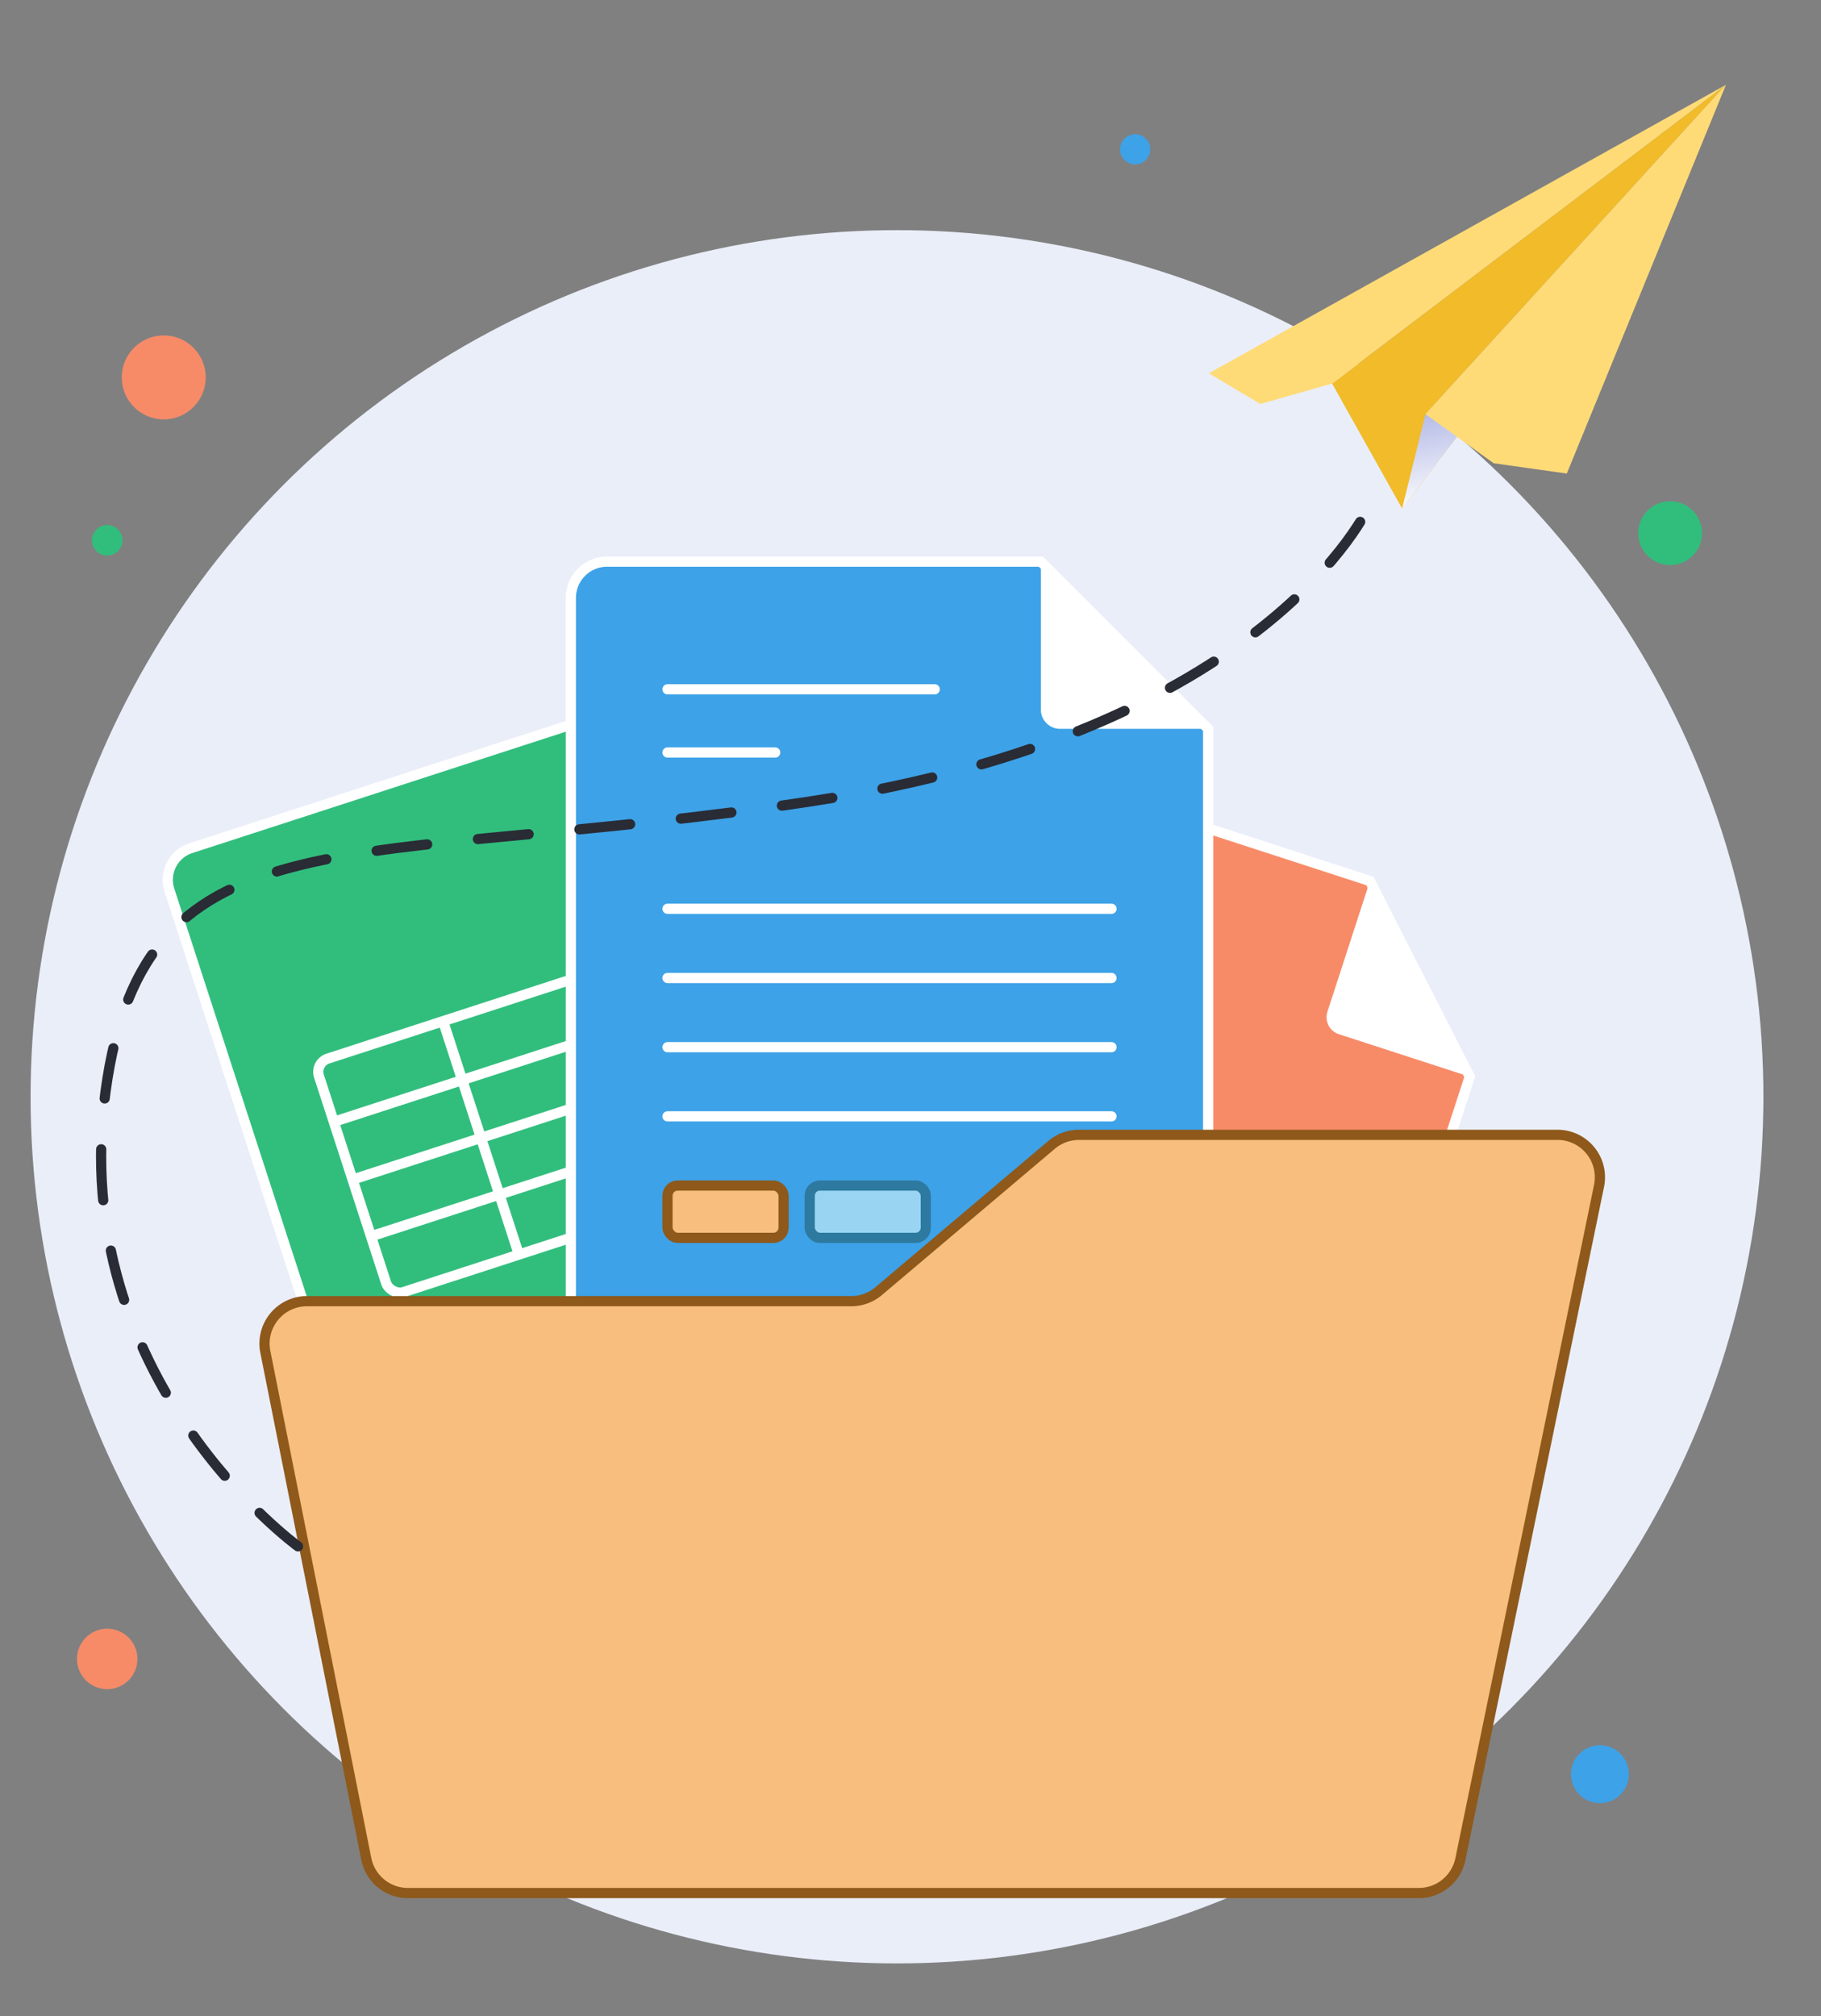 <svg xmlns="http://www.w3.org/2000/svg" xmlns:xlink="http://www.w3.org/1999/xlink" width="178.6" height="197.69" viewBox="0 0 178.6 197.69">
  <rect x="0" y="0" width="178.6" height="197.69" fill="#808080" stroke="none"/>
  <defs>
    <linearGradient id="linear-gradient" x1="0.478" y1="1.042" x2="0.49" y2="0.739" gradientUnits="objectBoundingBox">
      <stop offset="0" stop-color="#fff"/>
      <stop offset="1" stop-color="#afb6e5"/>
    </linearGradient>
    <clipPath id="clip-img-numberize-3">
      <rect width="178.6" height="197.69"/>
    </clipPath>
  </defs>
  <g id="img-numberize-3" clip-path="url(#clip-img-numberize-3)">
    <g id="Group_46999" data-name="Group 46999" transform="translate(14710.742 6974.157)">
      <circle id="Ellipse_2511" data-name="Ellipse 2511" cx="84.976" cy="84.976" r="84.976" transform="translate(-14707.742 -6951.59)" fill="#eaeef9"/>
      <g id="Group_32874" data-name="Group 32874" transform="translate(-14703.191 -6953)">
        <circle id="Ellipse_2512" data-name="Ellipse 2512" cx="3.129" cy="3.129" r="3.129" transform="translate(153.123 27.993)" fill="#31be7d"/>
        <circle id="Ellipse_2513" data-name="Ellipse 2513" cx="1.482" cy="1.482" r="1.482" transform="translate(102.304 -8)" fill="#3da2e7"/>
        <circle id="Ellipse_2514" data-name="Ellipse 2514" cx="4.117" cy="4.117" r="4.117" transform="translate(4.391 11.732)" fill="#f78b68"/>
        <circle id="Ellipse_2515" data-name="Ellipse 2515" cx="1.495" cy="1.495" r="1.495" transform="translate(1.469 30.326)" fill="#31be7d"/>
        <circle id="Ellipse_2516" data-name="Ellipse 2516" cx="2.84" cy="2.84" r="2.84" transform="translate(146.527 149.967)" fill="#3da2e7"/>
        <circle id="Ellipse_2517" data-name="Ellipse 2517" cx="2.964" cy="2.964" r="2.964" transform="translate(0 138.542)" fill="#f78b68"/>
      </g>
      <path id="Path_5551" data-name="Path 5551" d="M-2036.4,439.156h-85.273a7.107,7.107,0,0,1-7.1-6.746l-2.9-57.252a7.106,7.106,0,0,1,7.1-7.466h90.946a7.106,7.106,0,0,1,7.1,7.45l-2.771,57.252A7.105,7.105,0,0,1-2036.4,439.156Z" transform="translate(-12543.66 -7242.756)" fill="#ea9d50" stroke="#8e591b" stroke-linecap="round" stroke-linejoin="round" stroke-width="1"/>
      <g id="Group_32875" data-name="Group 32875" transform="translate(-14638.635 -6900.141)">
        <path id="Path_5552" data-name="Path 5552" d="M-2004.085,352.452l-16.674,51.316a3.3,3.3,0,0,1-4.164,2.121l-48.916-15.894a3.3,3.3,0,0,1-2.121-4.164l20.356-62.65a3.3,3.3,0,0,1,4.165-2.122l37.569,12.207Z" transform="translate(2076.124 -320.894)" fill="#f78b68" stroke="#fff" stroke-miterlimit="10" stroke-width="1"/>
        <path id="Path_5553" data-name="Path 5553" d="M-2016.7,349.762l-12.83-4.168a1.746,1.746,0,0,1-1.121-2.2l4.165-12.819Z" transform="translate(2088.736 -318.205)" fill="#fff"/>
        <path id="Path_5554" data-name="Path 5554" d="M-2056.859,365.722a2.375,2.375,0,0,1-1.543-1.751,2.742,2.742,0,0,1,1.619-3.241c1.394-.739,3.86-1.059,6.7-1.052a52.772,52.772,0,0,0,4.083-4.462c.826-1.009,1.528-1.933,2.123-2.772-.519-2.773-.571-5.214.094-6.572a2.621,2.621,0,0,1,3.595-1.231,2.146,2.146,0,0,1,1.229,2.637,16.684,16.684,0,0,1-2.784,5.681,39.018,39.018,0,0,0,2.843,8.14c2.764.716,5,1.66,5.927,2.732a2.055,2.055,0,0,1,.176,2.689,2.74,2.74,0,0,1-3.891.826,11.891,11.891,0,0,1-3.572-4.5,47.793,47.793,0,0,0-8.955-1.178c-2.567,2.385-5.058,4.081-6.712,4.166a2.532,2.532,0,0,1-.93-.115Zm.438-2.278c.081.3.173.327.216.336.641.138,2.024-.6,3.794-2.027a13.951,13.951,0,0,0-2.423.415c-1.794.5-1.638,1.082-1.587,1.275Zm18.942.167a6.666,6.666,0,0,0,1.849,1.981c.468.282.748.307,1.176-.279C-2034.6,364.782-2035.755,364.175-2037.479,363.611Zm-5.792-8.531a56.056,56.056,0,0,1-4.028,4.7,49.53,49.53,0,0,1,5.935.768,40.626,40.626,0,0,1-1.908-5.471Zm2.271-8.588c-.693-.225-.812.023-.942.284a6.427,6.427,0,0,0-.3,3.138c1.124-1.962,1.4-3.105,1.261-3.416Z" transform="translate(2081.021 -314.369)" fill="#fff"/>
      </g>
      <g id="Group_32877" data-name="Group 32877" transform="translate(-14694.283 -6903.045)">
        <path id="Path_5555" data-name="Path 5555" d="M-2111.863,333.561l16.472,50.695a3.262,3.262,0,0,1-2.1,4.114l-48.325,15.7a3.261,3.261,0,0,1-4.114-2.1l-20.11-61.895a3.261,3.261,0,0,1,2.1-4.114l37.116-12.06Z" transform="translate(2170.199 -323.907)" fill="#31be7d" stroke="#fff" stroke-miterlimit="10" stroke-width="1"/>
        <path id="Path_5556" data-name="Path 5556" d="M-2120.047,333.561l-12.675,4.118a1.724,1.724,0,0,1-2.172-1.107l-4.116-12.664Z" transform="translate(2178.383 -323.907)" fill="#fff"/>
        <g id="Group_32876" data-name="Group 32876" transform="translate(14.402 20.525)">
          <rect id="Rectangle_17350" data-name="Rectangle 17350" width="40.72" height="24.067" rx="1.366" transform="matrix(0.951, -0.309, 0.309, 0.951, 0, 12.583)" fill="none" stroke="#fff" stroke-miterlimit="10" stroke-width="1"/>
          <line id="Line_83" data-name="Line 83" y1="12.583" x2="38.727" transform="translate(1.877 5.776)" fill="none" stroke="#fff" stroke-miterlimit="10" stroke-width="1"/>
          <line id="Line_84" data-name="Line 84" y1="12.583" x2="38.727" transform="translate(3.719 11.444)" fill="none" stroke="#fff" stroke-miterlimit="10" stroke-width="1"/>
          <line id="Line_85" data-name="Line 85" x2="7.437" y2="22.889" transform="translate(12.594 8.491)" fill="none" stroke="#fff" stroke-miterlimit="10" stroke-width="1"/>
          <line id="Line_86" data-name="Line 86" x2="7.437" y2="22.889" transform="translate(25.349 4.347)" fill="none" stroke="#fff" stroke-miterlimit="10" stroke-width="1"/>
          <line id="Line_87" data-name="Line 87" y1="12.583" x2="38.727" transform="translate(5.526 17.006)" fill="none" stroke="#fff" stroke-miterlimit="10" stroke-width="1"/>
        </g>
      </g>
      <g id="Group_32879" data-name="Group 32879" transform="translate(-14654.754 -6919.087)">
        <path id="Path_5557" data-name="Path 5557" d="M-2055.434,333.561v58.1a3.554,3.554,0,0,1-3.559,3.559h-55.387a3.554,3.554,0,0,1-3.558-3.559V320.726a3.554,3.554,0,0,1,3.558-3.559h42.54Z" transform="translate(2117.939 -317.167)" fill="#3da2e7" stroke="#fff" stroke-miterlimit="10" stroke-width="1"/>
        <path id="Path_5558" data-name="Path 5558" d="M-2065.017,333.561h-14.527a1.88,1.88,0,0,1-1.88-1.88V317.167Z" transform="translate(2127.522 -317.167)" fill="#fff"/>
        <g id="Group_32878" data-name="Group 32878" transform="translate(9.478 12.518)">
          <line id="Line_88" data-name="Line 88" x2="26.21" fill="none" stroke="#fff" stroke-linecap="round" stroke-linejoin="round" stroke-width="1"/>
          <line id="Line_89" data-name="Line 89" x2="10.565" transform="translate(0 6.197)" fill="none" stroke="#fff" stroke-linecap="round" stroke-linejoin="round" stroke-width="1"/>
          <line id="Line_91" data-name="Line 91" x2="43.549" transform="translate(0 21.523)" fill="none" stroke="#fff" stroke-linecap="round" stroke-linejoin="round" stroke-width="1"/>
          <line id="Line_92" data-name="Line 92" x2="43.549" transform="translate(0 28.307)" fill="none" stroke="#fff" stroke-linecap="round" stroke-linejoin="round" stroke-width="1"/>
          <line id="Line_93" data-name="Line 93" x2="43.549" transform="translate(0 35.091)" fill="none" stroke="#fff" stroke-linecap="round" stroke-linejoin="round" stroke-width="1"/>
          <line id="Line_94" data-name="Line 94" x2="43.549" transform="translate(0 41.874)" fill="none" stroke="#fff" stroke-linecap="round" stroke-linejoin="round" stroke-width="1"/>
          <rect id="Rectangle_22385" data-name="Rectangle 22385" width="11.387" height="5.129" rx="1" transform="translate(0 48.658)" fill="#f7be7d" stroke="#8e591b" stroke-linecap="round" stroke-linejoin="round" stroke-width="1"/>
          <rect id="Rectangle_22386" data-name="Rectangle 22386" width="11.387" height="5.129" rx="1" transform="translate(13.949 48.658)" fill="#99d5f3" stroke="#2e799f" stroke-linecap="round" stroke-linejoin="round" stroke-width="1"/>
        </g>
      </g>
      <path id="Path_5559" data-name="Path 5559" d="M-2008.285,382.342l-13.6,66.022a4.161,4.161,0,0,1-4.075,3.321h-99.15a4.162,4.162,0,0,1-4.082-3.347l-9.9-49.713a4.16,4.16,0,0,1,4.08-4.974h53.382a4.162,4.162,0,0,0,2.687-.983l16.963-14.344a4.163,4.163,0,0,1,2.687-.983h46.937A4.161,4.161,0,0,1-2008.285,382.342Z" transform="translate(-12545.626 -7240.224)" fill="#f7be7d" stroke="#8e591b" stroke-linecap="round" stroke-linejoin="round" stroke-width="1"/>
      <path id="Path_80872" data-name="Path 80872" d="M-14681.511-6822.533s-22.711-16.417-18.88-44.6,24.353-21.616,69.225-28.456,54.722-29,54.722-29" fill="none" stroke="#292b35" stroke-linecap="round" stroke-linejoin="round" stroke-width="1" stroke-dasharray="5"/>
      <g id="Group_46998" data-name="Group 46998" transform="matrix(0.978, -0.208, 0.208, 0.978, 1106.59, -3137.171)">
        <path id="Path_80873" data-name="Path 80873" d="M849.879,153.08,806,173.7l4.163,13.411Z" transform="translate(-15360.97 -7154.08)" fill="#f1bb29"/>
        <path id="Path_80874" data-name="Path 80874" d="M845.052,153.08,801.176,173.7l-7.306.5-4.323-4Z" transform="translate(-15356.143 -7154.08)" fill="#ffdb78"/>
        <path id="Path_80875" data-name="Path 80875" d="M851.607,153.08l-35.549,25.46-4.163,8.567Z" transform="translate(-15362.697 -7154.08)" fill="url(#linear-gradient)" style="mix-blend-mode: multiply;isolation: isolate"/>
        <path id="Path_80876" data-name="Path 80876" d="M853.335,153.08l-35.549,25.46,5.544,6.1,6.805,2.482Z" transform="translate(-15364.426 -7154.08)" fill="#ffdb78"/>
      </g>
    </g>
  </g>
</svg>
